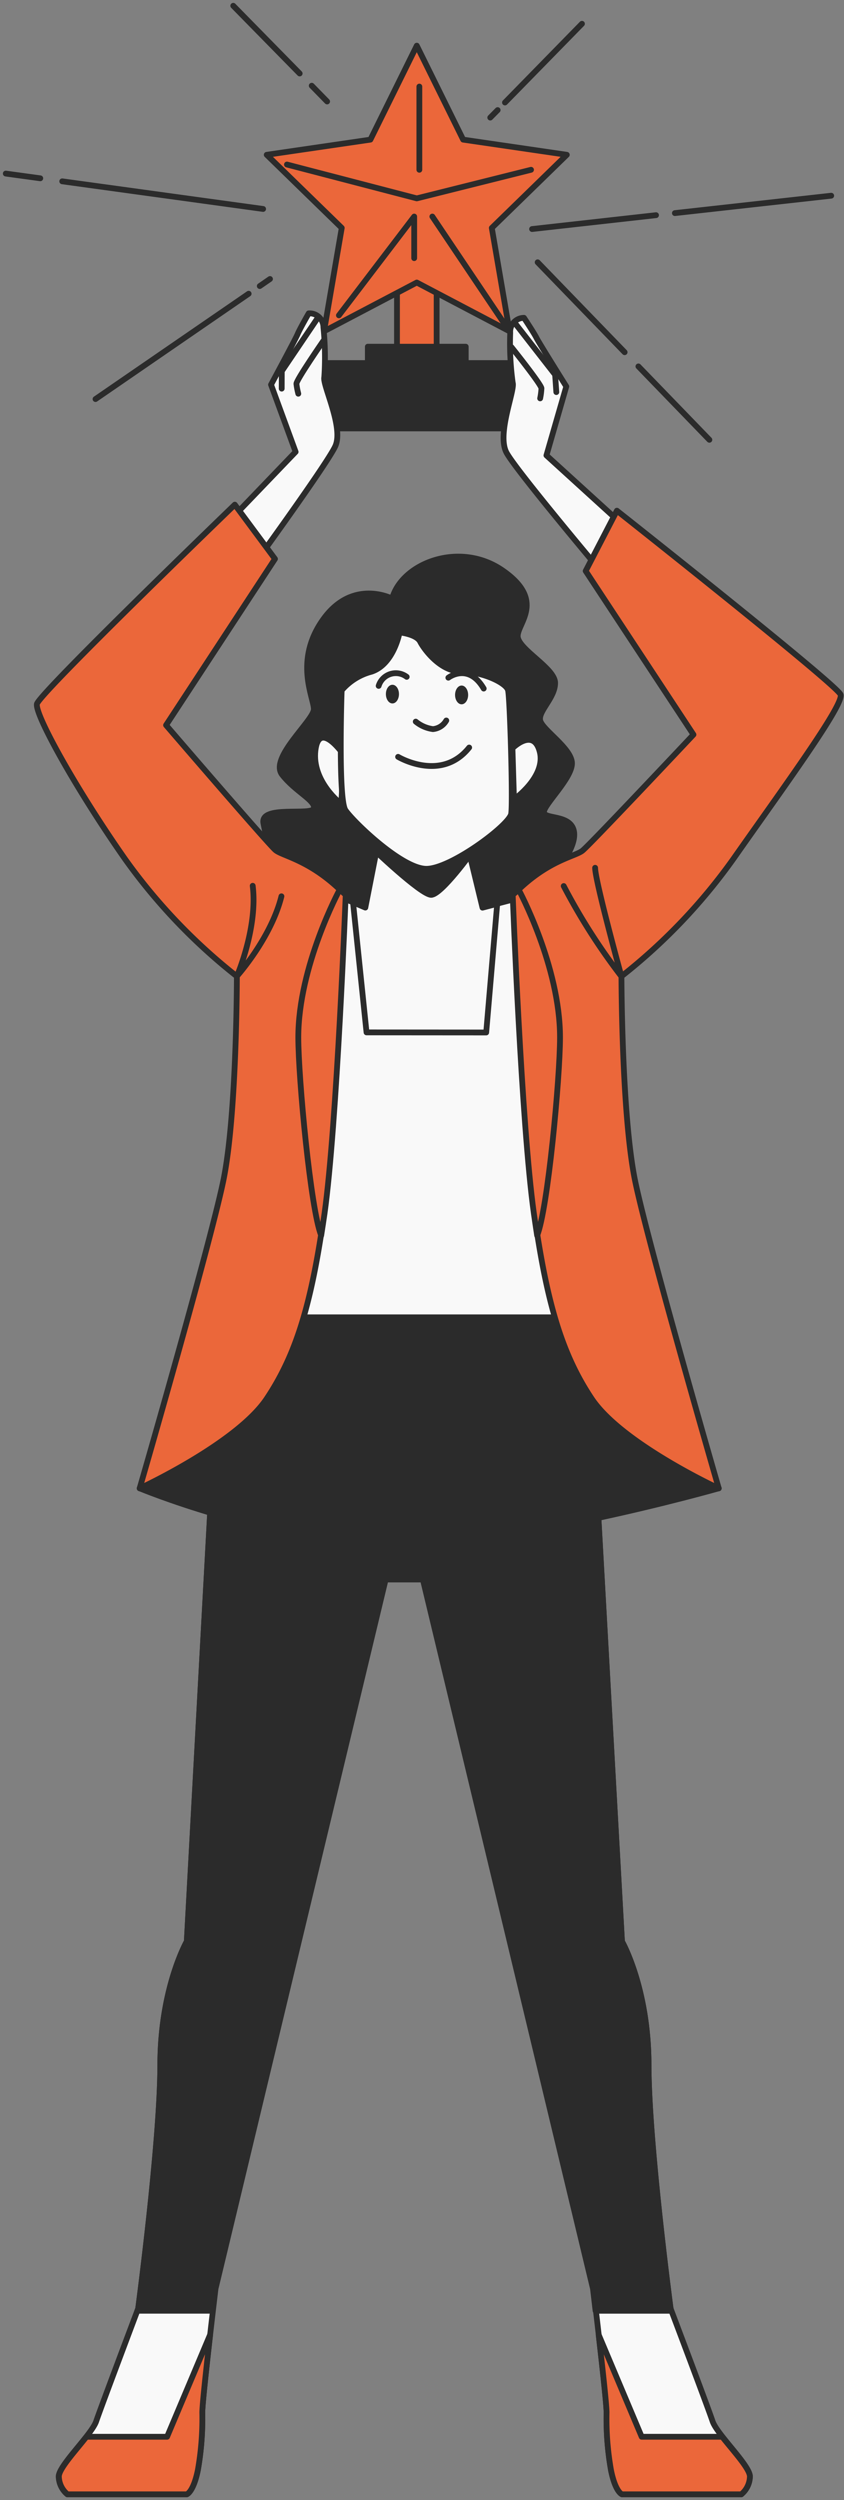<?xml version="1.0" encoding="UTF-8"?> <svg xmlns="http://www.w3.org/2000/svg" width="146" height="432" fill="none"><rect width="100%" height="100%" fill="#808080" stroke="none"/><path d="M43.014 50.754 16.522 68.956M46.706 48.209l-1.771 1.22M6.968 30.81 1 29.993M45.516 36.108l-34.752-4.777M51.84 12.698 40.35 1M56.588 17.535l-2.664-2.723M87.352 17.713l13.32-13.603M84.807 20.318l1.28-1.295M116.745 36.824l27.043-3.007M92.04 39.577l21.445-2.396M110.435 63.315l12.278 12.68M93.006 45.322l15.047 15.538" stroke="#2B2B2B" stroke-linecap="round" stroke-linejoin="round"></path><path d="M75.534 44.592h-6.861v19.765h6.86V44.592z" fill="#EB673A" stroke="#2B2B2B" stroke-linecap="round" stroke-linejoin="round"></path><path d="M80.565 62.735v-2.828H63.628v2.828h-8.066v11.296h33.07V62.735h-8.067z" fill="#2B2B2B" stroke="#2B2B2B" stroke-linecap="round" stroke-linejoin="round"></path><path d="m72.096 7.891 8.022 16.237 17.934 2.62-12.978 12.636 3.066 17.86-16.044-8.425-16.044 8.424 3.066-17.86L46.14 26.749l17.934-2.62 8.022-16.237z" fill="#EB673A" stroke="#2B2B2B" stroke-linecap="round" stroke-linejoin="round"></path><path d="m49.638 28.43 22.458 5.849 19.765-4.941" fill="#EB673A"></path><path d="m49.638 28.43 22.458 5.849 19.765-4.941M72.542 14.96v14.377" stroke="#2B2B2B" stroke-linecap="round" stroke-linejoin="round"></path><path d="M58.627 54.49 71.65 37.419v7.188" fill="#EB673A"></path><path d="M58.627 54.49 71.65 37.419v7.188M88.14 57.258l-13.35-19.84" stroke="#2B2B2B" stroke-linecap="round" stroke-linejoin="round"></path><path d="M24.158 257.167s20.926 8.706 41.807 9.703c20.88.998 58.371-9.703 58.371-9.703l-24.885-32.073H41.765l-17.607 32.073z" fill="#2B2B2B" stroke="#2B2B2B" stroke-linecap="round" stroke-linejoin="round"></path><path d="M123.264 418.38c-.759-2.292-7.263-19.482-7.263-19.482s-3.81-28.665-3.81-42.045c0-13.38-4.599-21.387-4.599-21.387l-5.328-95.727-3.467-12.115h-7.635l-21.224.193-21.253-.193h-2.664l-8.736 16.609-4.97 91.233s-4.585 8.022-4.585 21.387-3.825 42.045-3.825 42.045-6.489 17.19-7.263 19.482c-.774 2.292-6.489 7.649-6.489 9.554A4.119 4.119 0 0 0 11.642 431h20.672s1.146-.387 1.92-4.212a50.94 50.94 0 0 0 .76-9.926c0-2.292 2.291-21.402 2.291-21.402l29.424-122.532h6.504l29.423 122.532s2.292 19.11 2.292 21.402c-.071 3.325.183 6.65.759 9.926.759 3.825 1.905 4.212 1.905 4.212h20.643a4.125 4.125 0 0 0 1.488-3.066c.045-1.905-5.685-7.262-6.459-9.554z" fill="#F9F9F9" stroke="#2B2B2B" stroke-linecap="round" stroke-linejoin="round"></path><path d="M116.002 398.898s-3.811-28.665-3.811-42.045c0-13.38-4.598-21.387-4.598-21.387l-5.329-95.727-3.467-12.115h-7.635l-21.223.193-21.253-.193h-2.664l-8.737 16.609-4.97 91.233s-4.585 8.022-4.585 21.387-3.825 42.045-3.825 42.045l-.134.387H36.78c.253-2.277.447-3.825.447-3.825L66.65 272.928h6.503l29.424 122.532s.179 1.488.447 3.825h13.067l-.089-.387z" fill="#2B2B2B" stroke="#2B2B2B" stroke-linecap="round" stroke-linejoin="round"></path><path d="m36.346 403.422-7.441 17.636H14.958c-1.95 2.485-4.777 5.536-4.777 6.876A4.122 4.122 0 0 0 11.67 431h20.643s1.146-.387 1.92-4.212c.576-3.276.83-6.601.759-9.927 0-1.295.729-7.903 1.354-13.439zM103.559 403.422 111 421.058h13.931c1.949 2.485 4.792 5.536 4.792 6.876a4.115 4.115 0 0 1-1.488 3.066h-20.643s-1.146-.387-1.905-4.212a50.881 50.881 0 0 1-.759-9.927c0-1.295-.729-7.903-1.369-13.439z" fill="#EB673A" stroke="#2B2B2B" stroke-linecap="round" stroke-linejoin="round"></path><path d="M67.824 103.439s-6.787-3.557-11.906 3.572c-5.12 7.129-1.623 13.574-1.623 15.523 0 1.95-7.754 8.409-5.492 11.326 2.263 2.917 5.82 4.465 5.492 5.819-.327 1.355-9.376-.654-8.721 2.59.655 3.245 1.28 8.409 12.933 17.145 11.654 8.737 28.471 1.608 32.996-3.244 4.524-4.852 8.409-9.704 7.769-12.606-.64-2.902-5.18-1.95-5.18-3.245 0-1.294 4.852-5.819 4.852-8.408 0-2.59-5.179-5.82-5.506-7.442-.328-1.622 2.59-3.884 2.59-6.459 0-2.575-6.475-5.834-6.475-8.097 0-2.262 4.867-6.146-2.575-11.325-7.441-5.18-17.457-1.295-19.154 4.851z" fill="#2B2B2B" stroke="#2B2B2B" stroke-linecap="round" stroke-linejoin="round"></path><path d="m65.785 143.669-2.59 13.156s-6.042-2.589-7.768-3.244c-1.727-.655-6.742 74.043-6.742 74.043h48.087l-2.59-73.612-10.775 2.813-3.245-13.394-14.377.238z" fill="#F9F9F9" stroke="#2B2B2B" stroke-linecap="round" stroke-linejoin="round"></path><path d="m84.106 178.406 1.905-22.236-2.545.67-3.244-13.395-14.437.224-2.59 13.156-2.128-.908 2.337 22.474 20.702.015z" fill="#F9F9F9" stroke="#2B2B2B" stroke-linecap="round" stroke-linejoin="round"></path><path d="M64.163 146.333s8.647 8.29 10.418 8.29c1.771 0 7.204-7.561 7.204-7.561l-.715-2.53-16.907-.357v2.158z" fill="#2B2B2B" stroke="#2B2B2B" stroke-linecap="round" stroke-linejoin="round"></path><path d="M36.258 93.572 51.14 78.08 46.884 66.47s4.227-7.843 4.6-8.736c.371-.893 1.919-3.587 1.919-3.587a2.396 2.396 0 0 1 2.545 2.411 50.81 50.81 0 0 1 .149 8.632c-.342 1.325 3.393 8.633 1.905 11.907-1.488 3.274-16.684 24.066-16.684 24.066l-5.06-7.59z" fill="#F9F9F9" stroke="#2B2B2B" stroke-linecap="round" stroke-linejoin="round"></path><path d="M55.948 58.88s-4.718 6.816-4.673 7.441c.068.578.178 1.15.327 1.712M55.025 54.847l-6.28 9.287-.015 3.02" stroke="#2B2B2B" stroke-linecap="round" stroke-linejoin="round"></path><path d="M59.743 154.667s-1.489 39.752-3.661 55.067c-2.173 15.315-4.748 24.155-9.927 31.924-5.18 7.769-21.997 15.523-21.997 15.523s12.07-41.672 14.45-53.043c2.382-11.371 2.367-35.436 2.367-35.436a98.657 98.657 0 0 1-19.348-20.271c-8.617-12.294-15.612-24.989-15.24-26.79.372-1.8 34.231-34.439 34.231-34.439l6.95 9.376-18.841 28.725s17.65 20.523 18.93 21.595c1.28 1.071 6.267 1.741 12.086 7.769z" fill="#EB673A" stroke="#2B2B2B" stroke-linecap="round" stroke-linejoin="round"></path><path d="M58.717 153.655v.149s-7.114 13.157-7.114 25.45c0 7.069 2.143 29.766 3.958 34.231.194-1.235.387-2.485.58-3.81 2.144-15.3 3.662-55.067 3.662-55.067-.402-.298-.7-.64-1.086-.953z" fill="#EB673A" stroke="#2B2B2B" stroke-linecap="round" stroke-linejoin="round"></path><path d="M110.48 93.2 94.525 78.69l3.438-11.907s-4.733-7.546-5.164-8.41c-.432-.862-2.158-3.452-2.158-3.452a2.397 2.397 0 0 0-2.382 2.59 49.713 49.713 0 0 0 .432 8.632c.431 1.294-2.798 8.84-1.072 12.07 1.727 3.23 18.321 22.86 18.321 22.86l4.54-7.873z" fill="#F9F9F9" stroke="#2B2B2B" stroke-linecap="round" stroke-linejoin="round"></path><path d="M88.482 59.996s5.18 6.46 5.18 7.114a11.4 11.4 0 0 1-.224 1.727M89.122 55.888l6.906 8.856.208 3.006" stroke="#2B2B2B" stroke-linecap="round" stroke-linejoin="round"></path><path d="M88.75 154.668s1.488 39.752 3.661 55.067c2.173 15.314 4.748 24.155 9.927 31.924 5.179 7.769 21.997 15.523 21.997 15.523s-12.085-41.673-14.451-53.043c-2.367-11.371-2.381-35.437-2.381-35.437a98.24 98.24 0 0 0 19.347-20.27c8.633-12.294 19.2-26.686 18.56-28.412-.64-1.727-38.696-31.775-38.696-31.775l-5.403 10.418 18.649 28.277s-17.86 18.976-19.199 20.048c-1.34 1.071-6.192 1.652-12.011 7.68z" fill="#EB673A" stroke="#2B2B2B" stroke-linecap="round" stroke-linejoin="round"></path><path d="M48.685 154.876c-1.8 7.233-7.71 13.811-7.71 13.811s3.647-8.394 2.74-15.627M97.516 153.105a106.285 106.285 0 0 0 9.986 15.627s-4.554-16.52-4.554-18.782" stroke="#2B2B2B" stroke-linecap="round" stroke-linejoin="round"></path><path d="M89.762 153.655v.149s7.114 13.157 7.114 25.45c0 7.069-2.128 29.766-3.959 34.231-.193-1.235-.372-2.485-.565-3.81-2.158-15.3-3.662-55.067-3.662-55.067.402-.298.745-.64 1.072-.953z" fill="#EB673A" stroke="#2B2B2B" stroke-linecap="round" stroke-linejoin="round"></path><path d="M59.52 130.512s-4.301-6.251-4.956-.863c-.655 5.388 4.465 9.272 4.465 9.272l.49-8.409zM88.645 129.291s3.662-3.661 4.733.64c1.072 4.302-4.465 8.201-4.465 8.201l-.267-8.841z" fill="#F9F9F9" stroke="#2B2B2B" stroke-linecap="round" stroke-linejoin="round"></path><path d="M69.12 109.274s-.968 5.492-4.852 6.787a10.162 10.162 0 0 0-5.165 3.229s-.64 18.768.655 20.702c1.295 1.935 9.764 10.136 14.005 10.136 4.242 0 14.333-7.561 14.66-9.496.327-1.934-.208-20.062-.536-21.357-.327-1.295-4.465-3.229-8.096-3.229-3.632 0-6.46-3.885-7.114-5.18-.655-1.294-3.557-1.592-3.557-1.592z" fill="#F9F9F9" stroke="#2B2B2B" stroke-linecap="round" stroke-linejoin="round"></path><path d="M71.918 124.693a5.947 5.947 0 0 0 2.977 1.294 2.968 2.968 0 0 0 2.306-1.488M65.503 118.516a3.11 3.11 0 0 1 4.852-1.562M77.558 117.102s3.452-2.664 6.117 1.876M68.866 130.78s7.442 4.465 12.294-1.608" stroke="#2B2B2B" stroke-linecap="round" stroke-linejoin="round"></path><path d="M69.015 119.93c0 .893-.506 1.622-1.131 1.622s-1.131-.729-1.131-1.622c0-.893.506-1.607 1.131-1.607s1.131.714 1.131 1.607zM80.982 120.079c0 .893-.506 1.622-1.131 1.622s-1.131-.729-1.131-1.622c0-.893.506-1.622 1.13-1.622.626 0 1.132.729 1.132 1.622z" fill="#2B2B2B"></path></svg> 